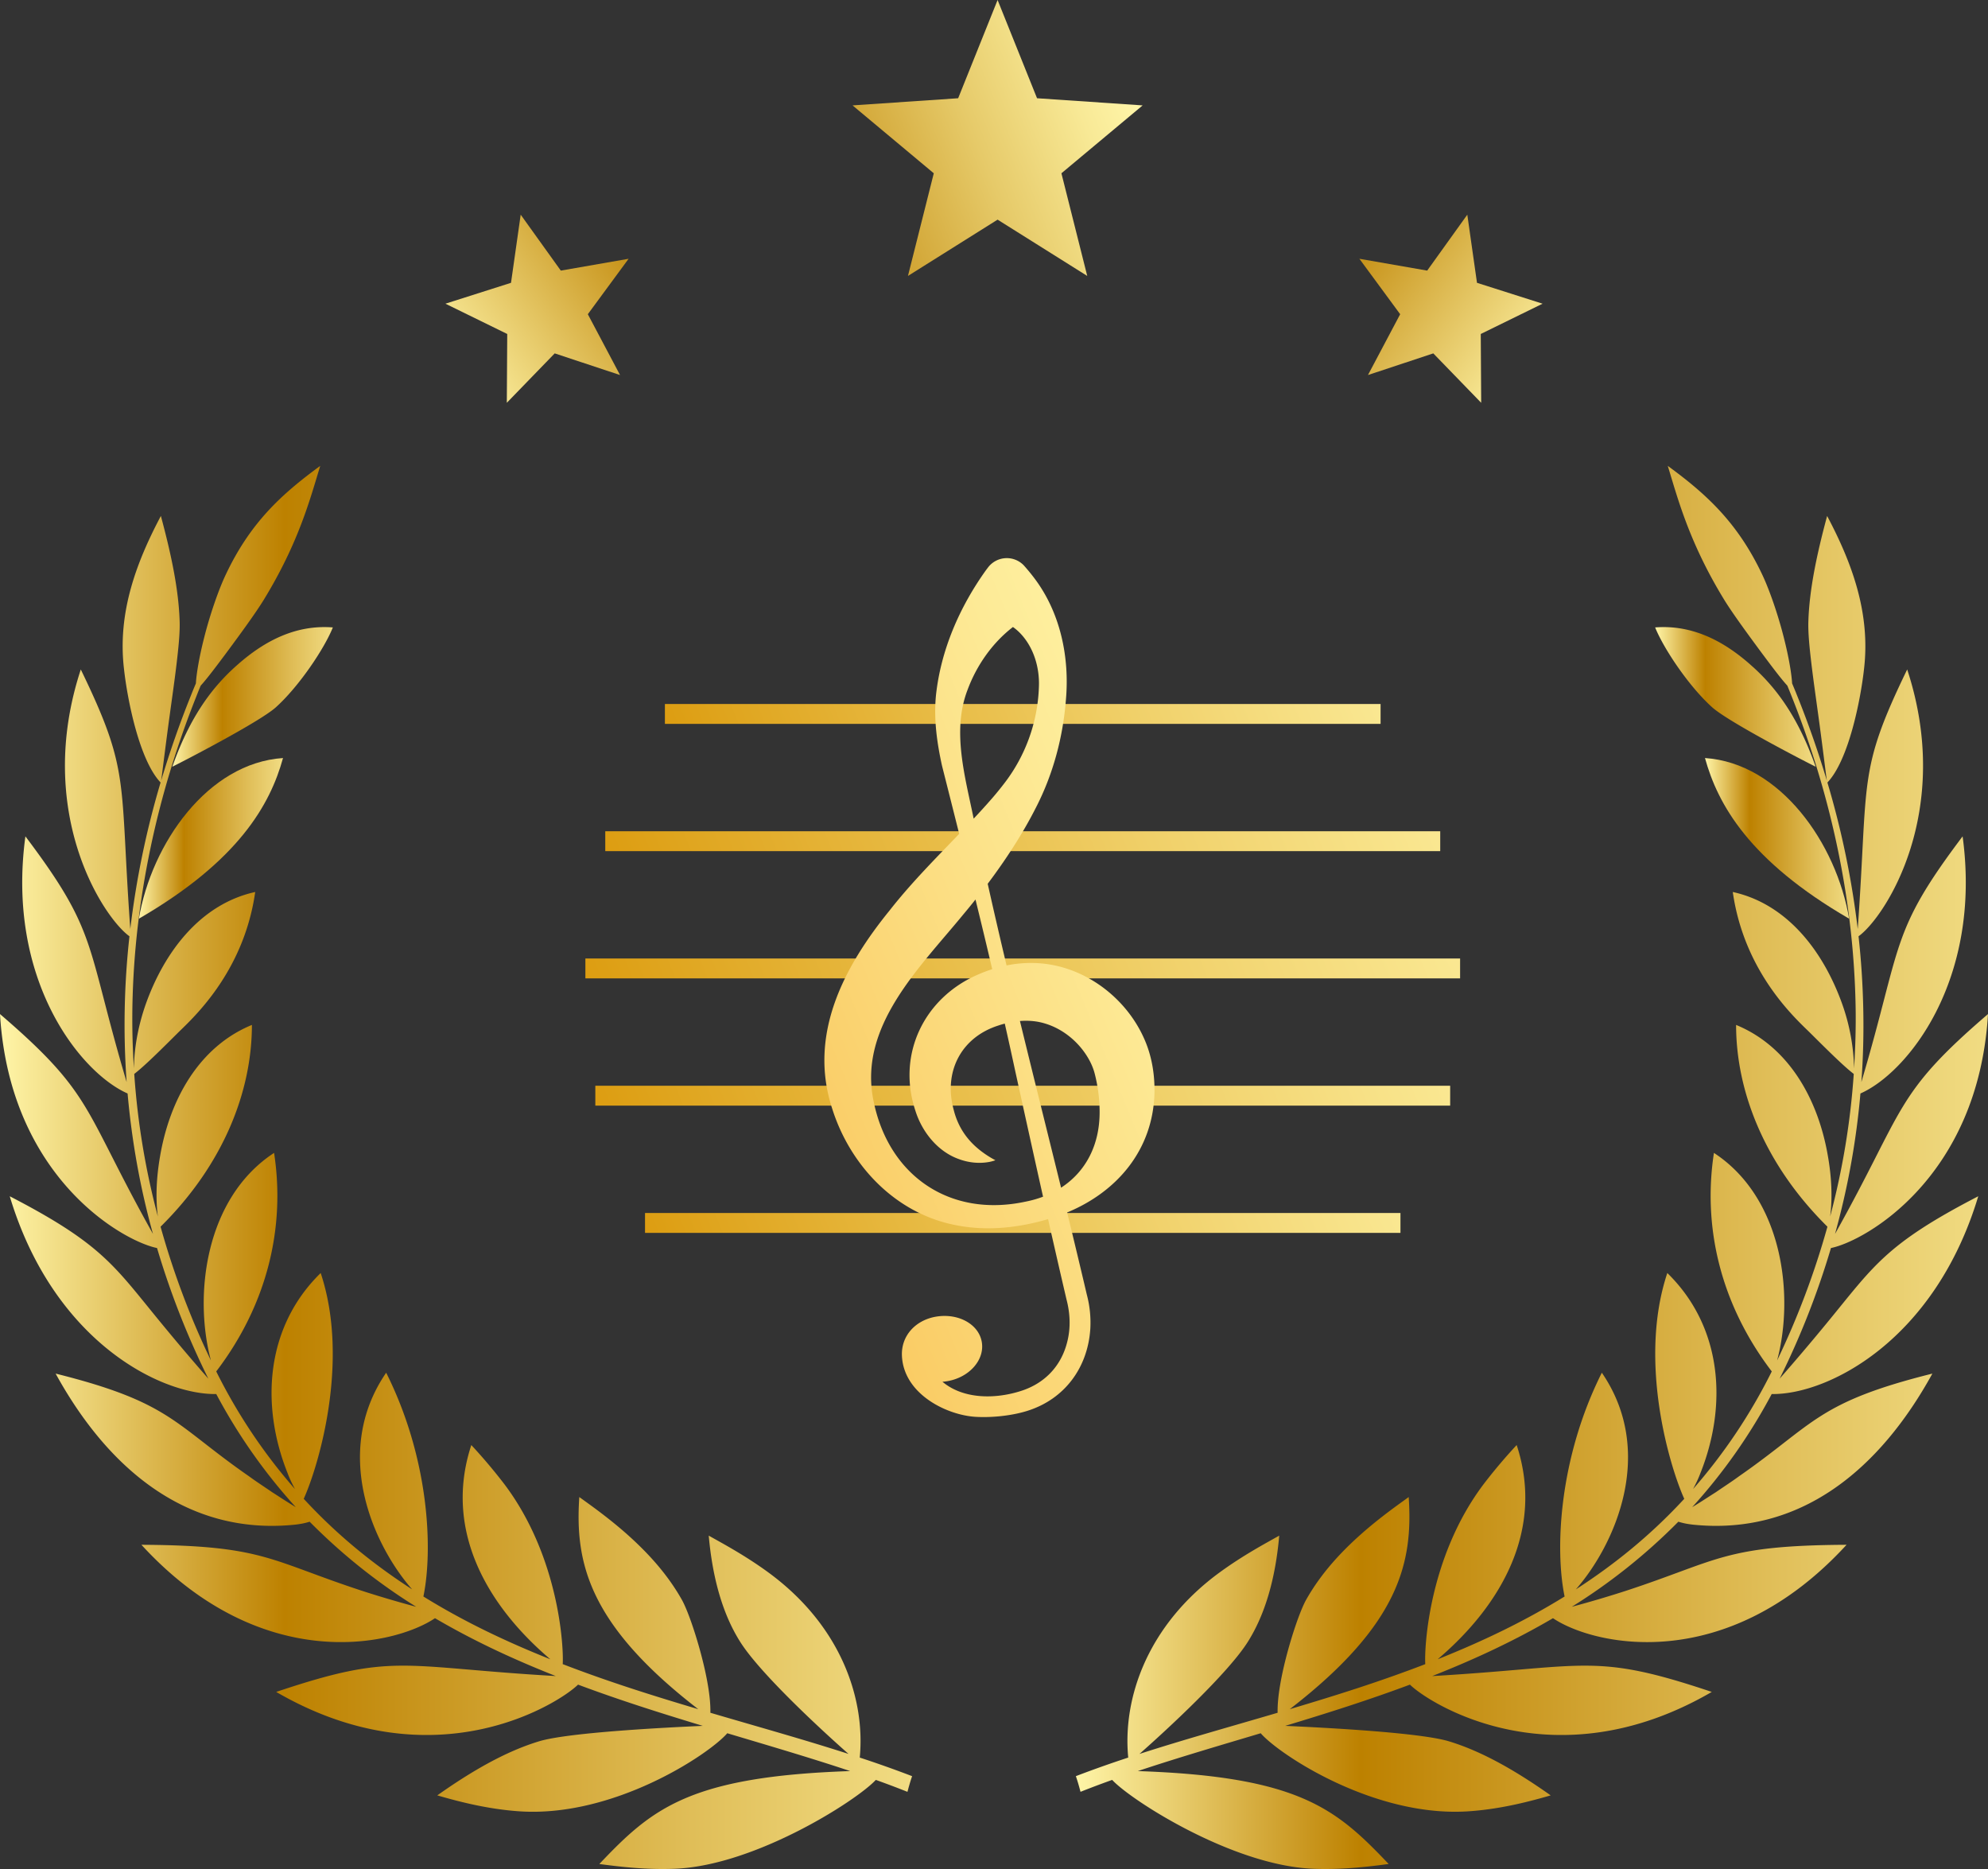 <?xml version="1.0" encoding="UTF-8"?>
<svg xmlns="http://www.w3.org/2000/svg" xmlns:xlink="http://www.w3.org/1999/xlink" id="Layer_2" viewBox="0 0 100 94">
  <rect x="0" y="0" width="100" height="94" fill="#333333" stroke="none"/>
  <defs>
    <linearGradient id="linear-gradient" x1="0" x2="45.882" y1="58.716" y2="58.716" gradientUnits="userSpaceOnUse">
      <stop offset="0" stop-color="#fff5a8"></stop>
      <stop offset=".312" stop-color="#bd8100"></stop>
      <stop offset=".759" stop-color="#e0be58"></stop>
      <stop offset="1" stop-color="#f1dc83"></stop>
    </linearGradient>
    <linearGradient xlink:href="#linear-gradient" id="linear-gradient-2" x1="6.986" x2="14.236" y1="42.165" y2="42.165"></linearGradient>
    <linearGradient xlink:href="#linear-gradient" id="linear-gradient-3" x1="8.668" x2="16.743" y1="35.05" y2="35.05"></linearGradient>
    <linearGradient xlink:href="#linear-gradient" id="linear-gradient-4" x1="54.118" x2="100"></linearGradient>
    <linearGradient xlink:href="#linear-gradient" id="linear-gradient-5" x1="85.764" x2="93.014" y1="42.165" y2="42.165"></linearGradient>
    <linearGradient xlink:href="#linear-gradient" id="linear-gradient-6" x1="83.257" x2="91.332" y1="35.05" y2="35.05"></linearGradient>
    <linearGradient id="linear-gradient-7" x1="101.04" x2="-.446" y1="41.219" y2="82.736" gradientUnits="userSpaceOnUse">
      <stop offset=".006" stop-color="#fbc01b"></stop>
      <stop offset=".253" stop-color="#fff5a8"></stop>
      <stop offset=".315" stop-color="#fbea96"></stop>
      <stop offset=".439" stop-color="#f0d069"></stop>
      <stop offset=".612" stop-color="#e0a722"></stop>
      <stop offset=".689" stop-color="#d99300"></stop>
      <stop offset="1" stop-color="#fff5a8"></stop>
    </linearGradient>
    <linearGradient xlink:href="#linear-gradient-7" id="linear-gradient-8" x1="107.496" x2="-7.201" y1="32.178" y2="79.099"></linearGradient>
    <linearGradient xlink:href="#linear-gradient-7" id="linear-gradient-9" x1="108.787" x2="-8.552" y1="25.25" y2="73.252"></linearGradient>
    <linearGradient xlink:href="#linear-gradient-7" id="linear-gradient-10" x1="106.205" x2="-5.85" y1="19.906" y2="65.747"></linearGradient>
    <linearGradient xlink:href="#linear-gradient-7" id="linear-gradient-11" x1="98.457" x2="2.256" y1="16.675" y2="56.031"></linearGradient>
    <linearGradient id="linear-gradient-12" x1="79.209" x2="18.197" y1="38.002" y2="62.961" gradientUnits="userSpaceOnUse">
      <stop offset=".006" stop-color="#fbc01b"></stop>
      <stop offset=".253" stop-color="#fff5a8"></stop>
      <stop offset=".377" stop-color="#fdea96"></stop>
      <stop offset=".622" stop-color="#facf6a"></stop>
      <stop offset=".689" stop-color="#fac85d"></stop>
      <stop offset="1" stop-color="#fff5a8"></stop>
    </linearGradient>
    <linearGradient id="New_Gradient_Swatch" x1="7949.663" x2="7911.351" y1="964.194" y2="979.867" gradientTransform="rotate(-166.22 4054.698 -6.96)scale(1 -1)" gradientUnits="userSpaceOnUse">
      <stop offset=".006" stop-color="#fbc01b"></stop>
      <stop offset=".253" stop-color="#fff5a8"></stop>
      <stop offset=".315" stop-color="#f8e996"></stop>
      <stop offset=".439" stop-color="#e6ca69"></stop>
      <stop offset=".611" stop-color="#ca9822"></stop>
      <stop offset=".688" stop-color="#bd8100"></stop>
      <stop offset="1" stop-color="#fff5a8"></stop>
    </linearGradient>
    <linearGradient xlink:href="#New_Gradient_Swatch" id="New_Gradient_Swatch-2" x1="67.285" x2="26.822" y1=".864" y2="17.418" gradientTransform="matrix(1,0,0,1,0,0)"></linearGradient>
    <linearGradient xlink:href="#New_Gradient_Swatch" id="New_Gradient_Swatch-3" x1="479.578" x2="441.266" y1="-867.945" y2="-852.272" gradientTransform="rotate(-13.78 3838.08 1315.928)"></linearGradient>
  </defs>
  <g id="Laurel_Crest_-_Gold">
    <g id="laurel-crest-gold">
      <g id="wreath">
        <path fill="url(#linear-gradient)" d="M38.616 79.059c-1.185-.86-2.284-1.44-2.965-1.826.187 2.12.695 3.94 1.582 5.342.995 1.583 4.076 4.428 5.449 5.637-2.309-.742-4.478-1.343-6.949-2.07.02-.806-.197-1.927-.478-2.979-.31-1.157-.69-2.229-.959-2.709-.784-1.39-1.832-2.47-2.784-3.316-.957-.843-1.827-1.45-2.372-1.845-.22 3.274.444 6.395 5.982 10.668-2.314-.687-4.554-1.393-6.816-2.265.053-.837-.17-5.366-2.918-9.028a27 27 0 0 0-1.68-1.99c-1.395 4.237.747 8.032 3.975 10.774-2.253-.899-4.353-1.9-6.385-3.157.49-2.383.29-6.946-1.873-11.255-2.735 3.99-.67 8.643 1.307 10.897-1.976-1.277-3.743-2.716-5.384-4.48l-.07-.075c.718-1.58 2.34-6.897.853-11.356-2.794 2.728-3.023 6.679-1.661 10.074.108.29.239.548.363.786l.003.005a27.7 27.7 0 0 1-3.959-5.916c2.595-3.401 3.479-7.284 2.91-10.991-3.465 2.263-4.054 7.15-3.178 10.44a41 41 0 0 1-2.532-6.728c3.2-3.16 4.596-6.855 4.594-10.148-2.689 1.104-4.143 3.799-4.62 6.61-.174.992-.237 2.06-.11 3.025a38 38 0 0 1-1.188-7.171c.493-.375 1.326-1.201 2.147-2.018.63-.638 3.344-2.958 3.938-7.132-2.752.606-4.56 3.002-5.497 5.615-.347.981-.59 2.107-.604 3.263a38 38 0 0 1-.076-3.148c.098-5.33 1.251-10.634 3.21-15.552q.133-.343.225-.558c.3-.324.776-.957 1.295-1.653.689-.93 1.45-1.97 1.867-2.646 1.774-2.893 2.349-5.117 2.85-6.752-1.93 1.41-3.508 2.841-4.746 5.457-.367.77-.807 2.04-1.1 3.212-.234.92-.381 1.773-.408 2.27-.063.151-.15.352-.248.605a49 49 0 0 0-1.499 4.283c.064-.452.225-1.804.435-3.324.114-.838.243-1.727.34-2.547s.173-1.567.155-2.125c-.046-1.563-.408-3.326-.945-5.312-1.226 2.316-2.183 4.842-1.858 7.668.17 1.563.773 4.612 1.844 5.737a44 44 0 0 0-1.524 7.369c-.547-7.597.018-7.878-2.49-13.054-2.35 7.161 1.116 12.463 2.448 13.42a40.3 40.3 0 0 0-.142 7.333c-2.08-7.012-1.408-7.473-5.092-12.359-.983 7.248 2.787 11.9 5.14 12.932.21 2.364.623 4.717 1.277 7.063C4.138 55.702 4.745 55.075 0 51.002c.49 8.2 6.164 11.415 7.9 11.767a41 41 0 0 0 2.58 6.57 114 114 0 0 1-2.315-2.727C5.768 63.708 5.213 62.606.49 60.165c2.19 7.285 7.589 9.993 10.388 9.947a28 28 0 0 0 4.001 5.69l-.176-.107c-.305-.186-.644-.41-1.019-.65-.362-.25-.768-.51-1.163-.799-3.787-2.63-3.925-3.716-9.723-5.162 2.646 4.816 6.637 8.154 12.039 7.598a5 5 0 0 0 .4-.061q.18-.037.338-.088a29.3 29.3 0 0 0 5.361 4.28c-.39-.102-1.58-.432-2.682-.79-4.711-1.541-4.961-2.298-11.14-2.329 6.047 6.594 12.721 5.072 14.767 3.692 1.962 1.15 3.969 2.078 6.076 2.91-7.822-.453-8.093-1.206-14.063.798 7.954 4.621 14.252.553 15.183-.367 2.072.775 4.156 1.434 6.274 2.074-1.578.07-6.704.317-8.226.774-1.639.495-3.329 1.45-5.128 2.722.934.27 2.388.669 4.008.793 4.801.385 9.675-2.865 10.578-3.918 1.883.563 4.15 1.225 6.182 1.903-8.128.273-9.985 1.905-12.618 4.674.897.117 2.282.3 3.796.239 4.055-.158 9.176-3.452 10.112-4.469.564.201 1.087.4 1.592.6.07-.267.145-.53.234-.788a57 57 0 0 0-2.634-.935c.288-2.973-.954-6.665-4.632-9.337Z"></path>
        <path fill="url(#linear-gradient-2)" d="M6.986 46.205c5.028-2.913 6.61-5.754 7.25-8.08-3.787.25-6.612 4.299-7.25 8.08"></path>
        <path fill="url(#linear-gradient-3)" d="M16.743 31.556c-1.841-.145-3.424.657-4.815 1.894a10.1 10.1 0 0 0-1.636 1.833c-.556.8-1.12 1.845-1.624 3.279.343-.164 4.357-2.23 5.202-2.984 1.182-1.063 2.458-2.98 2.873-4.023"></path>
        <path fill="url(#linear-gradient-4)" d="M99.51 60.165c-4.723 2.441-5.277 3.543-7.675 6.447a112.975 112.975 0 0 1-2.316 2.727 41 41 0 0 0 2.581-6.57c1.737-.352 7.411-3.567 7.9-11.767-4.746 4.073-4.138 4.7-7.695 11.057a39 39 0 0 0 1.278-7.063c2.352-1.032 6.122-5.684 5.14-12.932-3.684 4.886-3.013 5.347-5.093 12.36.182-2.42.12-4.974-.142-7.334 1.332-.957 4.798-6.259 2.447-13.42-2.507 5.176-1.942 5.457-2.488 13.054a44 44 0 0 0-1.525-7.368c1.072-1.126 1.675-4.175 1.845-5.738.324-2.826-.633-5.352-1.859-7.668-.537 1.986-.898 3.749-.944 5.312-.018.558.056 1.306.154 2.125.098.82.226 1.709.34 2.547.21 1.52.371 2.872.435 3.324a49 49 0 0 0-1.498-4.283c-.1-.253-.186-.454-.249-.605-.027-.497-.174-1.35-.408-2.27-.293-1.171-.733-2.441-1.1-3.212-1.238-2.616-2.816-4.047-4.746-5.457.502 1.635 1.076 3.859 2.85 6.752.417.675 1.179 1.716 1.867 2.646.519.696.995 1.329 1.296 1.653q.09.216.225.558c1.958 4.918 3.111 10.221 3.21 15.553.02 1.019-.009 2.071-.077 3.147a10.3 10.3 0 0 0-.604-3.263c-.938-2.612-2.744-5.01-5.497-5.615.594 4.174 3.307 6.494 3.938 7.132.822.816 1.654 1.643 2.147 2.018a38 38 0 0 1-1.187 7.17c.126-.964.064-2.032-.111-3.024-.477-2.811-1.93-5.506-4.62-6.61-.002 3.293 1.395 6.987 4.594 10.148a41 41 0 0 1-2.531 6.728c.876-3.29.286-8.177-3.178-10.44-.57 3.707.315 7.59 2.909 10.991a27.7 27.7 0 0 1-3.959 5.916l.003-.005c.125-.238.255-.496.363-.786 1.362-3.395 1.133-7.346-1.661-10.074-1.488 4.459.135 9.775.852 11.356l-.069.075c-1.641 1.764-3.408 3.203-5.384 4.48 1.977-2.254 4.042-6.906 1.307-10.897-2.162 4.309-2.364 8.872-1.873 11.255-2.032 1.256-4.132 2.258-6.385 3.157 3.228-2.742 5.37-6.537 3.974-10.775a27 27 0 0 0-1.679 1.99c-2.748 3.663-2.97 8.192-2.918 9.03-2.262.871-4.502 1.577-6.816 2.264 5.538-4.273 6.202-7.394 5.982-10.668-.544.395-1.415 1.002-2.372 1.845-.952.845-2 1.926-2.784 3.316-.268.48-.649 1.552-.96 2.71-.28 1.051-.497 2.171-.477 2.978-2.47.727-4.64 1.328-6.949 2.07 1.373-1.209 4.455-4.054 5.45-5.637.886-1.403 1.394-3.223 1.58-5.342-.68.386-1.779.966-2.964 1.826-3.678 2.672-4.92 6.364-4.632 9.337-.848.279-1.736.59-2.634.935.089.257.164.52.234.787a50 50 0 0 1 1.592-.599c.937 1.017 6.057 4.31 10.112 4.469 1.515.061 2.899-.122 3.796-.24-2.633-2.768-4.49-4.4-12.618-4.673 2.031-.678 4.3-1.34 6.182-1.903.904 1.053 5.777 4.303 10.578 3.917 1.62-.123 3.074-.522 4.008-.792-1.8-1.272-3.49-2.227-5.128-2.722-1.522-.457-6.648-.704-8.226-.774 2.118-.64 4.202-1.3 6.274-2.074.93.92 7.23 4.988 15.183.367-5.97-2.004-6.24-1.251-14.063-.797 2.107-.833 4.115-1.762 6.076-2.911 2.046 1.38 8.72 2.902 14.767-3.692-6.178.031-6.429.788-11.14 2.328a56 56 0 0 1-2.682.791 29.3 29.3 0 0 0 5.361-4.28q.158.05.339.088.188.037.4.061c5.402.555 9.392-2.782 12.039-7.598-5.799 1.446-5.937 2.532-9.723 5.162-.396.29-.802.55-1.164.8-.375.238-.714.462-1.019.649l-.176.107a28 28 0 0 0 4-5.69c2.8.046 8.2-2.662 10.39-9.947Z"></path>
        <path fill="url(#linear-gradient-5)" d="M93.014 46.205c-.638-3.781-3.463-7.83-7.25-8.08.64 2.326 2.222 5.167 7.25 8.08"></path>
        <path fill="url(#linear-gradient-6)" d="M88.072 33.45c-1.391-1.237-2.974-2.039-4.815-1.894.415 1.042 1.69 2.96 2.874 4.022.845.755 4.858 2.82 5.2 2.984-.503-1.434-1.067-2.478-1.623-3.28a10 10 0 0 0-1.636-1.831"></path>
      </g>
      <g id="staff-with-treble-clef">
        <path fill="url(#linear-gradient-7)" d="M32.446 61.007h38v1h-38z"></path>
        <path fill="url(#linear-gradient-8)" d="M29.946 54.607h43v1h-43z"></path>
        <path fill="url(#linear-gradient-9)" d="M29.446 48.207h44v1h-44z"></path>
        <path fill="url(#linear-gradient-10)" d="M30.446 41.807h42v1h-42z"></path>
        <path fill="url(#linear-gradient-11)" d="M33.446 35.407h36v1h-36z"></path>
        <path fill="url(#linear-gradient-12)" d="M51.92 48.433a6 6 0 0 0-1.288.123 317 317 0 0 1-.949-4.107c.909-1.21 1.758-2.508 2.436-3.85.863-1.683 1.349-3.525 1.498-5.398.189-2.129-.268-4.383-1.594-6.13a10 10 0 0 0-.528-.64 1.185 1.185 0 0 0-1.8.115l-.09.118c-1.333 1.859-2.276 4.018-2.523 6.295-.12 1.199.048 2.393.301 3.545q.435 1.718.866 3.435c-1.194 1.243-2.421 2.474-3.49 3.839-2.296 2.823-4.114 6.236-2.905 9.959.892 2.851 3.144 5.245 6.123 5.861 1.562.332 3.16.175 4.676-.264l.067-.02c.309 1.37.62 2.726.928 4.045.18.68.214 1.406.045 2.093-.303 1.271-1.174 2.164-2.426 2.533-1.268.386-2.827.377-3.86-.49q.127-.009.255-.031c1.109-.195 1.88-1.079 1.723-1.975s-1.182-1.453-2.293-1.27c-1.02.169-1.77.946-1.723 1.975.09 1.949 2.317 3.014 3.787 3.069.8.037 1.77-.068 2.521-.305 1.882-.591 3.042-2.18 3.168-4.127a5.5 5.5 0 0 0-.174-1.712 453 453 0 0 0-.992-4.139c2.507-1.036 4.333-3.15 4.394-6.04.014-.927-.143-1.867-.524-2.71-.97-2.182-3.213-3.785-5.629-3.797ZM48.668 34.7c.458-1.235 1.243-2.361 2.285-3.165q.224.158.41.361c.651.707.94 1.717.895 2.67a8.4 8.4 0 0 1-1.761 4.858q-.28.364-.58.712-.459.525-.94 1.037c-.427-2.103-1.106-4.404-.309-6.473m-2.616 21.181c.333 1.05 1.116 2.035 2.177 2.413.492.184 1.032.24 1.548.142q.112-.023.22-.057l.072-.027-.066-.035a5 5 0 0 1-.426-.26c-.82-.556-1.36-1.272-1.603-2.232-.522-1.894.35-3.648 2.254-4.25q.155-.053.314-.093.266 1.176.519 2.355c.455 2.065.928 4.214 1.406 6.35a5.5 5.5 0 0 1-.901.253c-3.8.81-6.892-1.324-7.632-5.104-.753-3.72 2.326-6.666 4.514-9.335q.313-.373.621-.76.43 1.75.842 3.503-.355.113-.698.263c-2.734 1.168-4.116 4.032-3.161 6.874Zm9.261.028c.008 1.68-.7 3.022-1.939 3.825-.687-2.793-1.387-5.586-2.069-8.383.426-.034.855 0 1.265.127.99.297 1.846 1.057 2.297 1.981.08.168.143.332.19.505a7.8 7.8 0 0 1 .256 1.945Z"></path>
      </g>
      <g id="stars">
        <path id="right-star" fill="url(#New_Gradient_Swatch)" d="m72.097 17.773 2.409 2.485-.021-3.461 3.109-1.523-3.299-1.05-.487-3.427-2.018 2.813-3.41-.595 2.051 2.788-1.62 3.059z"></path>
        <path id="middle-star" fill="url(#New_Gradient_Swatch-2)" d="m50.181 11.047-4.509 2.831 1.299-5.163-4.086-3.414 5.312-.36L50.181 0l1.984 4.941 5.312.36-4.086 3.414 1.299 5.163z"></path>
        <path id="left-start" fill="url(#New_Gradient_Swatch-3)" d="m27.903 17.773-2.409 2.485.021-3.461-3.109-1.523 3.299-1.05.487-3.427 2.018 2.813 3.41-.595-2.051 2.788 1.62 3.059z"></path>
      </g>
    </g>
  </g>
</svg>
